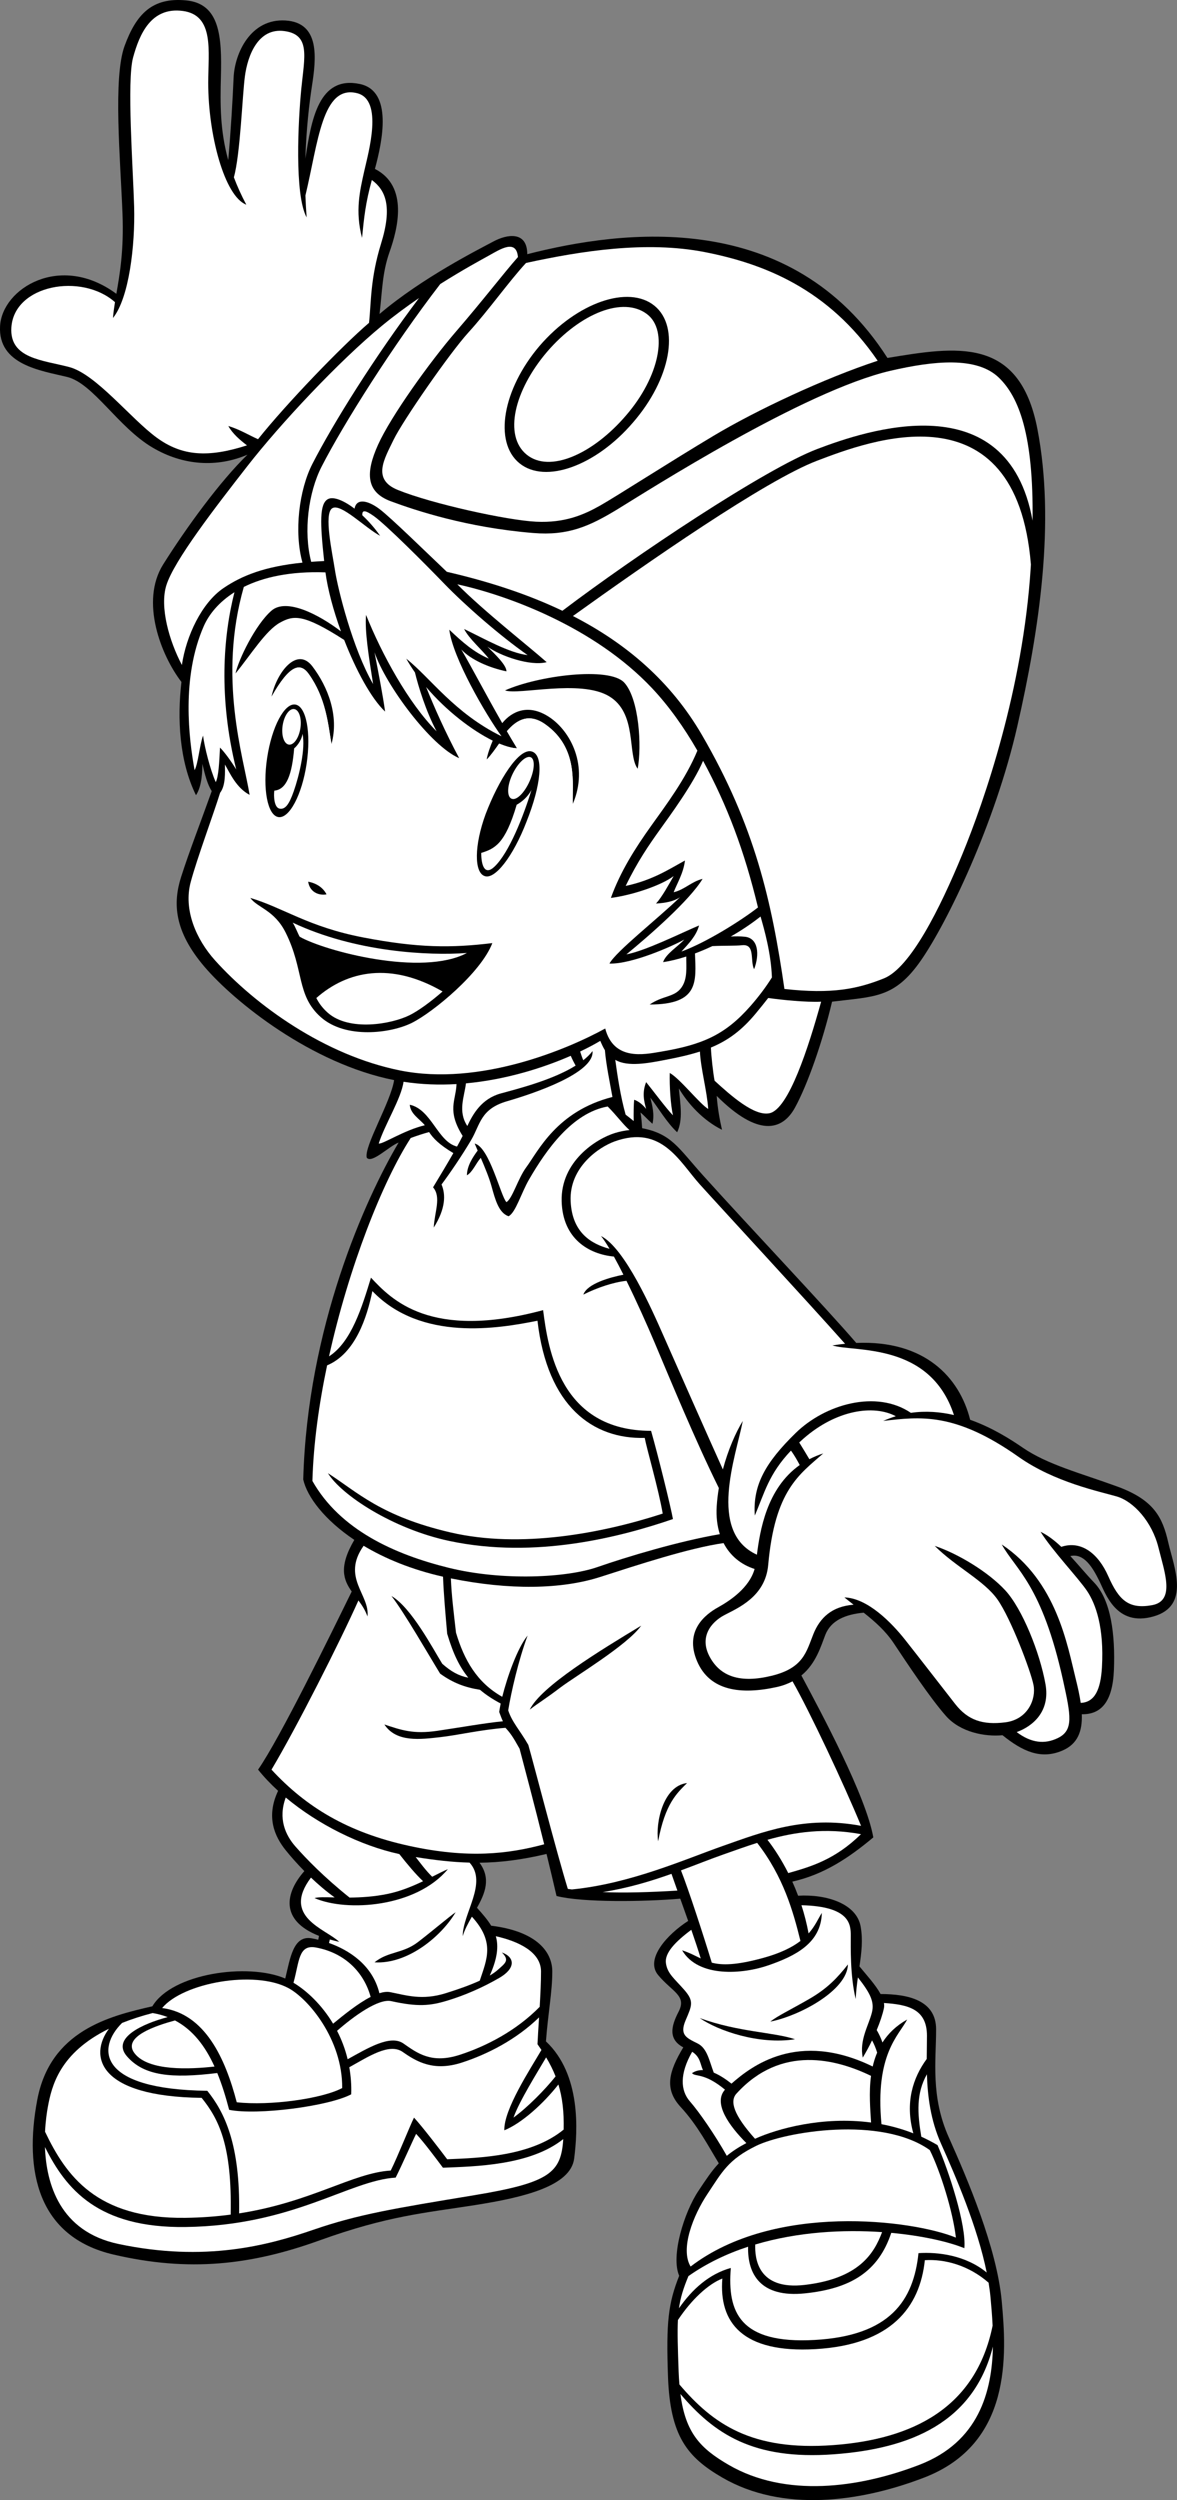 <?xml version="1.0" encoding="utf-8"?>
<!-- Generator: Adobe Illustrator 20.1.0, SVG Export Plug-In . SVG Version: 6.00 Build 0)  -->
<svg version="1.1" id="Layer_1" xmlns="http://www.w3.org/2000/svg" xmlns:xlink="http://www.w3.org/1999/xlink" x="0px" y="0px"
	 viewBox="0 0 278.031 590.337" style="enable-background:new 0 0 278.031 590.337;" xml:space="preserve">
<rect x="0" y="0" width="278.031" height="590.337" fill="#808080" stroke="none"/>
<g>
	<g>
		<path d="M170.549,266.773c-0.5-2.25-1-4.75-1.25-8c9.75,9.75,15.5,8.25,18.5,2.75s6.5-15.5,8.75-25
			c10-1.25,14.75-0.75,21-9.75s17.5-32.25,22.75-55.25s9-48.25,4.75-70.25s-19.25-19.416-35.417-16.75
			c-22.75-35.5-62.583-30.25-85.083-24.5c0-5.5-4.75-4.75-8-3s-16.75,8.5-26.895,17.12
			c0.648-5.295,0.601-9.644,2.363-14.637c1.909-5.409,4.569-15.52-3.454-19.618
			c1.786-6.584,4.268-18.395-3.546-20.048c-9.771-2.067-11.474,8.517-12.884,17.625
			c0.217-7.05,0.931-13.097,1.551-17.125c1-6.5,2-15-6.25-15.5s-12,7.75-12.25,13.5
			c-0.223,5.131-0.645,12.452-1.267,19.476c-1.952-7.026-1.903-13.261-1.733-19.726
			c0.25-9.5-0.25-17.25-8.25-18s-11.75,3.25-14.5,10.75s-1,26.75-0.5,39.5
			c0.35,8.917-0.645,14.408-1.446,19.042c-13.198-9.76-26.983-1.31-27.471,7.624
			c-0.5,9.167,9.666,10.5,15.834,12c6.167,1.5,12,11.834,20.166,16.667
			c7.239,4.285,15.263,4.763,22.448,1.684c-6.468,6.267-14.416,17.166-19.916,25.916
			s-0.5,21.5,4.314,27.758c-1.001,8.544-0.539,18.66,3.436,26.742c1.5-2.25,1.5-6.083,1.5-7.416
			c0.652,2.74,1.209,4.859,2.218,6.454c-2.655,7.435-5.286,14.177-7.218,20.213
			c-2,6.25-1.671,12.842,5.5,21.25c7.105,8.33,25.255,22.895,44.803,26.769
			c-0.787,5.177-7.136,15.648-6.469,18.315c1.166,1.5,5.249-2.706,7.539-3.578
			c-7.879,13.295-21.58,43.744-22.539,79.578c0.935,4.112,5.018,9.521,12.066,14.252
			c-3.734,6.37-2.576,9.422-0.614,12.19c-5.07,10.325-16.919,34.583-22.119,42.058
			c1.375,1.725,2.974,3.4,4.729,5.007c-2.952,6.234-0.741,10.853,1.77,13.993
			c1.144,1.429,2.67,3.168,4.432,4.961c-4.463,5.039-5.912,11.609,3.458,15.295
			l-0.171,0.914c-0.555-0.138-1.084-0.254-1.551-0.338c-4.358-0.778-5.083,4.694-6.246,9.494
			c-8.819-3.772-26.745-1.238-31.394,6.56c-10.259,2.323-24.125,5.802-27.194,22.114
			c-3.167,16.833,0.167,32.333,18,36.5c17.834,4.167,32.5,2.5,48.666-3.333
			c16.167-5.833,25-6.5,36.667-8.333c11.667-1.833,22.667-4.5,23.5-11
			c0.833-6.5,1.667-19.833-6.667-27.667c0.5-6.666,1.5-11.666,1.5-16.5
			c0-4.595-3.63-9.483-14.44-10.814c-0.852-1.412-2.017-2.755-3.349-4.231
			c1.927-3.446,3.346-6.922,0.592-10.642c4.954-0.05,9.966-0.686,15.838-2.071
			c0.824,3.381,1.632,6.767,2.358,9.926c6.139,1.574,20.743,1.364,29.227,0.634
			c0.604,1.683,1.242,3.464,1.873,5.252c-4.945,3.171-10.242,9.011-7.1,12.781
			c3.333,4,6.833,4.833,4.833,8.666c-1.855,3.556-2.399,6.536,1.111,8.413
			c-3.41,5.686-4.569,9.813-0.611,14.087c3.984,4.302,6.594,9.354,9.001,13.286
			c-1.72,1.826-3.065,3.895-4.834,6.547c-3.356,5.034-6.556,15.356-4.521,20.011
			c-2.574,6.497-3.107,10.902-2.646,23.822c0.5,14,4.5,19,12.833,23.833
			c14.199,8.236,32.5,5.833,47.667,0c20.798-8,19.5-29,18.333-41.667
			c-1.167-12.667-8.167-29-12.5-38.667c-4.333-9.667-3-18.167-3-25.5
			c0-6.9-6.641-8.339-13.118-8.347c-1.168-2.155-3.317-4.483-4.987-6.521
			c0.479-3.267,0.85-6.284,0.271-9.466c-0.958-5.27-7.883-7.625-14.765-7.227
			c-0.429-1.151-0.888-2.26-1.369-3.327c7.346-1.644,13.242-5.509,19.134-10.446
			c-1.746-9.839-12.25-29.339-16.992-38.233c3.462-2.831,4.607-6.911,5.659-9.6
			c1.336-3.414,4.789-4.842,9.06-5.232c2.708,2.155,5.157,4.306,7.107,7.232
			c3,4.5,8.5,12.834,12.333,17.167c3.409,3.854,9.187,4.936,13.355,4.542
			c4.694,3.785,9.036,5.814,14.144,3.625c3.624-1.553,4.737-4.587,4.583-8.58
			c4.448,0.086,7.279-2.782,7.584-10.42c0.333-8.334-0.667-16.5-4.667-20.667
			c-1.871-1.949-3.708-4.189-5.626-6.261c3.279-0.78,5.347,2.871,6.792,5.761
			c1.5,3,4,11,12.833,8.5c8.833-2.5,4.833-11.667,3.5-17.5c-1.333-5.833-3.333-10-12-13.167
			c-8.667-3.166-16.5-5.166-22.333-9.166c-2.729-1.872-7.138-4.729-12.456-6.607
			c-2.504-10.035-10.746-18.84-26.905-18.146c-7.306-8.496-25.528-27.713-36.098-39.456
			c-6-6.666-7.5-9.875-14.489-11.255c-0.08-1.239-0.148-2.513-0.386-3.704
			c0.833,0.667,1.5,1.5,2.833,2.667c0.5-2.167,0-4.167-0.5-6.167
			c1.833,2.333,3.833,5.833,6.333,8.167c1.426-2.971,0.737-6.705,0.405-10.355
			C162.533,260.648,166.049,264.523,170.549,266.773z"/>
		<path style="fill:#FFFFFF;" d="M165.299,279.648c4.854,5.397,25.227,27.422,34.323,37.655
			c-0.973,0.099-1.964,0.221-2.989,0.386c5.08,1.639,23.039-0.897,28.71,16.441
			c-3.206-0.743-6.643-1.033-10.176-0.519c-8.174-5.527-20.264-2.031-27.202,4.745
			c-7.167,7-10.167,12.333-9.667,19.5c2.292-5.3,3.242-9.742,8.54-15.329
			c0.786,1.049,1.569,2.445,2.073,3.404c-7.885,5.575-9.402,15.665-10.116,21.176
			c-11.746-5.355-4.914-23.353-3.331-31.585c-1.671,2.716-3.473,6.807-4.708,11.451
			c-3.113-6.862-11.834-26.593-14.125-31.785c-2.5-5.667-9-20.5-14.667-23.333
			c0.575,0.702,1.261,1.746,2.019,3.027c-4.243-1.144-8.839-3.743-9.185-11.235
			c-0.375-8.125,6.836-12.852,10.375-14.125C156.299,265.523,160.445,274.251,165.299,279.648z"/>
		<path style="fill:#FFFFFF;" d="M181.465,235.652c-0.965,1.242-1.952,2.457-2.915,3.621
			c-3.305,3.993-6.538,6.394-10.614,8.079c0.03,1.671,0.53,6.171,0.864,7.838
			c3.833,3.5,9.398,8.467,13,7.667c4.5-1,9.167-15.5,12.167-26.334
			C190.299,236.69,184.797,236.114,181.465,235.652z"/>
		<path style="fill:#FFFFFF;" d="M165.334,248.299c-2.384,0.765-5.061,1.376-8.173,1.968
			c-3.792,0.721-8.862,1.756-11.822-0.012c0.468,3.488,1.238,8.677,2.446,12.942
			c0.638,0.493,1.279,0.999,1.906,1.512c-0.039-1.811-0.003-3.9,0.108-5.019
			c1.167,0.333,2.333,1.5,2.833,2.167c-0.5-1.834-1-3.834,0-6.334
			c1.5,1.834,4.833,6.334,6.333,7.834c-0.558-2.513-0.84-6.87-0.756-10
			c2.423,1.333,7.09,7.333,9.09,8.5C166.966,257.357,165.535,252.409,165.334,248.299z"/>
		<path style="fill:#FFFFFF;" d="M160.966,224.69c1.667-1.833,3.5-3.667,4.167-6.167
			c-4.333,1.834-12.667,6-17.167,6.834c5.5-4.5,15-12.834,18-17.834
			c-2.667,0.667-4.167,2.5-6.833,3.167c0.667-1.833,2.333-4.5,2.667-7.5
			c-3.667,2-7.667,4.667-14,6c2.833-5.833,5.5-9.667,8-13.167
			c2.359-3.302,7.977-10.905,10.285-16.373c5.71,10.585,9.715,21.123,12.965,34.623
			C174.965,217.439,166.893,222.506,160.966,224.69z"/>
		<path style="fill:#FFFFFF;" d="M118.466,173.857c-11.166-5.5-16.666-13.667-22.5-18.334
			c0.611,1.109,1.312,2.192,2.051,3.258c0.799,3.273,2.544,9.067,5.116,13.908
			c-6.667-6.667-13-18.333-16.667-27.5c-0.333,3.833,0.667,10,1.667,16.333
			c-4.834-8.333-8.334-22.5-9-26.833c-0.667-4.333-2.667-13.333-0.667-14.667
			c2-1.333,7.833,4.667,11.333,6.5c-1.314-1.87-2.766-3.505-4.212-4.851
			c-0.067-1.211,0.53-1.356,2.712,0.184c2.834,2,11.834,11,16.666,16
			c4.834,5,13,12.166,19.667,16.833c-4.333-0.5-10.167-3.833-15-6.167c1.167,2.334,4.333,5,5.833,7
			c-3.5-1.5-6.166-3.833-9.333-6.833C106.966,155.357,114.633,168.523,118.466,173.857z"/>
		<path style="fill:#FFFFFF;" d="M37.018,103.339c-6.167-4.5-14.334-15-20.666-16.667
			c-6.334-1.667-14.132-1.997-13.667-9.333c0.642-10.118,16.602-12.958,24.474-5.994
			c-0.203,1.267-0.374,2.496-0.474,3.744c3.833-4.75,5.25-17.25,5-26.25s-1.75-29.75-0.25-35.25s4.25-12,11.75-11
			s6,9.5,6,17c0,12.252,3.833,26.75,9,28.75c-1.197-2.251-2.161-4.399-2.942-6.471
			c1.518-5.36,1.992-19.239,2.609-23.863c0.666-5,3.167-11.5,9.333-10.666
			c6.167,0.833,4.75,6,4,13.5s-1.667,25.166,1.25,30.5c-0.137-1.751-0.229-3.479-0.288-5.182
			c3.021-12.536,3.946-26.217,12.205-24.152c6.279,1.57,2.666,14,1.666,18.5
			s-2.166,9.334-0.5,15.667c0.48-4.8,0.819-8.24,2.319-13.666
			c3.217,2.376,4.912,6.198,2.181,14.999c-2.593,8.357-2.324,14.096-2.849,18.728
			c-6.534,5.581-19.703,19.289-26.22,27.479c-2.438-1.099-4.292-2.286-7.015-3.124
			c0.972,1.782,2.78,3.348,4.412,4.574C49.087,108.134,42.97,107.683,37.018,103.339z"/>
		<path style="fill:#FFFFFF;" d="M45.966,181.857c-1.333-7.334-3.167-21.834,2.167-34
			c1.242-2.835,3.599-5.712,7.251-8.02c-2.655,10.435-3.786,24.884,0.416,41.853
			c-1.333-2.167-2.833-4.167-3.833-5.167c-0.167,3.5-0.333,6.834-1,8.167c-1.333-3-2.667-8.333-3-11
			C47.133,176.023,46.799,180.357,45.966,181.857z"/>
		<path style="fill:#FFFFFF;" d="M182.343,230.801c-1.394,2.226-3.115,4.526-5.044,6.722
			c-6,6.834-11.333,9.167-21.333,10.834c-3.795,0.632-11,2.166-13-5.5
			c-8.917,4.916-29.667,13.666-48.417,9.916c-17.897-3.579-34.278-15.475-43.75-26
			c-4.5-5-7.5-12-5.75-18.5c1.528-5.674,5.34-15.917,6.95-21.09
			c1.358-1.728,1.134-4.997,1.134-6.66c1.167,2,2.667,5.5,5.833,7.167
			c-1.483-9.064-7.521-27.581-1.372-49.103c4.64-2.307,10.983-3.729,19.286-3.434
			c0.528,4.017,1.871,9.003,3.663,13.935c-5.36-4.094-12.935-7.919-16.41-4.898
			c-3.833,3.333-7.833,11.667-8.5,14.833c3.667-4.5,7.167-10.166,10.5-12
			c3.206-1.763,5.509-2.119,15.169,4.083c2.768,7.111,6.366,13.802,9.664,16.917
			c-0.5-3.666-1.5-8.833-2.5-14c2.667,7.834,13.333,22.167,20,25
			c-3.288-6.147-5.956-12.162-7.808-16.801c4.782,5.644,10.866,10.26,15.732,12.664
			c-0.528,1.212-1.281,3.328-1.424,4.471c0.999-0.999,2.118-2.606,2.943-3.78
			c1.638,0.686,3.088,1.081,4.224,1.113c-0.837-1.377-1.626-2.716-2.394-4.034
			c2.412-2.828,5.292-4.302,9.061-1.633c7.907,5.601,6.333,14.167,6.5,18.834
			c3.833-9-0.5-17.167-5.5-20.5c-4.982-3.322-8.921-1.381-11.16,1.394
			c-3.894-6.801-6.942-12.713-9.673-17.394c2.334,2.5,6.667,4.333,10.667,5.166
			c0-1.5-2.667-4-4.5-5.833c3,2.167,10,4.667,14,3.667c-4.206-3.739-14.961-12.135-21.112-18.388
			c11.604,2.526,32.295,9.963,46.029,24.555c3.909,4.153,7.493,9.166,10.688,14.724
			c-2.786,6.705-7.318,12.71-10.938,17.776c-3.75,5.25-7.25,10.75-9.5,17
			c5.167-0.666,12-3,14.833-5.166c-1.167,2-2.667,4.833-4.167,6.5
			c2.333-0.167,4.167-0.5,5.667-1.5c-5.167,5-15.167,12.833-16.667,15.666
			c5.333,0.167,15-4.166,17.667-5.666c-1.5,1.666-4.333,3.333-5,5.333
			c1.664-0.243,3.518-0.698,5.476-1.333c-0.026,2.474,0.354,5.238-1.143,7.333
			c-1.667,2.333-4.333,1.833-7.5,4c11.69,0,10.953-5.391,10.702-12.056
			c1.344-0.504,2.72-1.084,4.109-1.736c3.024-0.144,5.378-0.035,7.023-0.208
			c3.167-0.333,1.833,3.667,2.833,5.667c1.333-3.5,1-7.334-2.167-7.667
			c-1.115-0.117-2.29-0.109-3.348-0.051c2.438-1.393,4.826-2.98,7.041-4.726
			C180.549,219.523,182.137,225.079,182.343,230.801z"/>
		<path style="fill:#FFFFFF;" d="M110.391,265.879c-2.291-3.466-0.697-6.908-0.324-10.069
			c9.634-0.889,18.417-3.738,24.755-6.507c0.359,0.831,0.802,1.689,1.151,2.316
			c-5.399,3.376-13.448,5.419-17.673,6.571C113.754,259.429,111.715,263.057,110.391,265.879z"/>
		<path style="fill:#FFFFFF;" d="M95.323,255.433c4.22,0.653,8.43,0.788,12.513,0.546
			c-0.122,3.822-2.344,6.207,1.452,12.243c-0.372,0.747-0.817,1.588-1.33,2.515
			c-4.582-1.138-6.015-8.756-11.159-9.881c0.146,2.19,2.338,3.357,3.552,4.845
			c-4.885,1.155-9.885,4.488-10.885,4.322C90.821,265.657,94.802,259.36,95.323,255.433z"/>
		<path style="fill:#FFFFFF;" d="M67.502,424.442c7.582,6.346,17.63,11.362,26.827,13.355
			c1.758,2.249,3.927,4.843,5.609,6.408c-2.48,1.18-5.31,2.36-8.305,2.984
			c-3.235,0.674-6.354,0.855-9.062,0.878c-6.019-4.814-10.185-9.113-12.771-12.045
			C67.419,433.325,65.651,429.415,67.502,424.442z"/>
		<path style="fill:#FFFFFF;" d="M74.633,459.857c6.784,1.256,11.322,5.81,12.919,11.664
			c-2.987,1.524-6.3,4.22-8.869,6.326c-2.699-4.498-6.237-7.8-9.359-9.667
			C70.727,463.19,70.458,459.083,74.633,459.857z"/>
		<path style="fill:#FFFFFF;" d="M68.049,469.398c4.75,2.5,12.875,12.125,12.784,23.646
			c-4.783,2.541-17.159,4.229-24.909,3.354c-2.69-10.313-7.461-20.905-17.625-22.25
			C43.299,468.148,60.059,465.192,68.049,469.398z"/>
		<path style="fill:#FFFFFF;" d="M50.672,487.967c-5.716,0.632-15.565,1.142-18.873-3.11
			c-3.077-3.957,5.31-6.624,9.534-7.777C45.589,479.318,48.507,483.203,50.672,487.967z"/>
		<path style="fill:#FFFFFF;" d="M25.741,479.034c-4.775,6.385-2.679,16.028,21.892,16.323
			c4.076,5.054,7.193,11.232,6.858,27.57c-3.285,0.434-6.832,0.712-10.692,0.763
			c-21.024,0.275-28.225-10.007-33.158-20.332c0.123-2.55,0.437-4.633,0.658-5.835
			C12.213,492.567,14.046,484.754,25.741,479.034z"/>
		<path style="fill:#FFFFFF;" d="M111.966,518.357c-19.166,3.167-27.333,4.5-38,8.167
			c-10.666,3.667-25.5,7.667-46,3.333c-13.853-2.929-17.039-14.224-17.348-22.89
			c4.976,9.993,12.582,19.159,33.181,18.89c25.5-0.333,38.666-11,49.666-11.667
			c1.667-3.333,3.833-8.333,4.833-10.333c2,2.166,4.834,6,6.334,8
			c7.587-0.316,20.562-0.494,28.422-6.767C132.538,512.988,129.992,515.378,111.966,518.357z"/>
		<path style="fill:#FFFFFF;" d="M133.147,502.853c-7.763,6.355-19.899,6.686-27.514,7.004
			c-1.5-2-5.834-7.667-7.834-9.834c-1,2-3.833,9.167-5.5,12.5
			c-8.993,0.545-18.658,7.437-35.816,10.117c0.283-16.306-3.453-23.91-7.518-28.95
			c-26.063-0.312-26.112-10.122-20.129-16.022c2.127-0.849,4.521-1.635,7.22-2.337
			c1.267,0.217,2.452,0.536,3.55,0.963c-5.709,1.495-13.38,4.892-9.641,9.229
			c4.025,4.669,10.553,5.289,21.358,3.973c1.105,2.708,2.013,5.644,2.809,8.693
			c6.667,1.333,23.5-0.833,28.833-3.667c0.08-2.251-0.103-4.374-0.454-6.39
			c4.488-2.483,9.456-5.826,12.621-3.61c3.333,2.334,7.333,4.667,14,2.5
			c5.991-1.947,12.777-5.391,18.206-10.662c-0.154,2.496-0.305,4.771-0.373,6.329
			c0.326,0.458,0.635,0.911,0.934,1.361c-2.637,4.523-8.925,14.069-8.767,18.973
			c4.137-1.685,9.255-6.328,12.774-10.822C132.842,495.268,133.248,498.659,133.147,502.853z"
			/>
		<path style="fill:#FFFFFF;" d="M129.005,485.799c0.889,1.485,1.632,2.963,2.233,4.494
			c-2.484,3.123-6.613,7.311-9.938,9.729C122.625,496.195,127.067,489.122,129.005,485.799z"/>
		<path style="fill:#FFFFFF;" d="M127.799,465.523c0,2.382-0.142,5.4-0.311,8.339
			c-5.531,5.643-12.62,9.301-18.856,11.328c-6.667,2.167-10-0.333-13.333-2.667
			c-3.141-2.198-8.647,1.224-13.177,3.718c-0.59-2.44-1.453-4.681-2.502-6.712
			c3.908-3.422,9.758-7.677,12.804-7.007c6.25,1.375,9.125,1.125,13.25-0.125s8.416-3.125,12.291-5.375
			s3.709-4.875,0.584-6c1.875,1.875,0.875,2.5-1.125,4.25c-0.452,0.396-1.038,0.797-1.729,1.203
			c1.813-4.046,2.107-6.896,1.433-9.282C122.358,458.368,127.799,460.855,127.799,465.523z"/>
		<path style="fill:#FFFFFF;" d="M109.299,457.19c0.461-1.552,1.293-3.083,2.171-4.611
			c5.54,6.043,3.485,10.147,1.861,15.108c-2.185,0.997-4.937,1.998-8.033,2.961
			c-5.625,1.75-9.25,0.5-13.125-0.25c-0.755-0.146-1.622-0.035-2.553,0.253
			c-1.632-6.726-7.263-10.208-11.902-11.861l0.195-0.825
			c0.698,0.198,1.429,0.386,2.218,0.558c-3.257-3.094-13.664-5.874-6.677-15.172
			c1.719,1.639,3.61,3.252,5.597,4.68c-2.249-0.054-3.943-0.112-4.753,0.158
			c7.667,3.333,24,2.167,31.5-6.833c-1.031,0.434-2.297,1.084-3.711,1.794
			c-1.557-1.529-2.749-3.188-3.892-4.648c4.589,0.738,8.685,1.206,12.721,1.31
			C115.266,444.564,109.299,451.8,109.299,457.19z"/>
		<path style="fill:#FFFFFF;" d="M96.633,435.857c-14.5-3.167-24.334-9.167-32.5-18
			c5.942-9.958,16.216-30.281,20.535-39.949c0.834,1.12,1.63,2.316,2.132,3.782
			c0.64-5.116-6.229-9.161-0.903-16.692c5.003,2.997,11.272,5.615,18.754,7.304
			c0.164,4.28,0.585,8.87,0.982,13.471c1.5,5,2.959,7.815,4.989,10.383
			c-2.323-0.466-4.073-1.466-6.156-3.299c-2.166-3.5-7.333-13.334-12-16
			c3,3.833,8.833,14,11.5,18.333c3,2.167,5.834,3.25,9.415,3.812
			c1.456,1.234,3.085,2.288,4.89,3.245c-0.126,0.588-0.279,1.516-0.352,1.991
			c0.417,1.083,0.545,1.518,0.88,2.203c-3.831,0.344-10.396,1.499-15.5,2.25
			c-5.666,0.833-8.5-0.167-12.5-1.5c2.834,4.333,8.666,3.5,13.166,3
			c4.106-0.456,9.468-1.735,15.439-2.21c1.203,1.316,1.748,2.107,3.331,4.94
			c0.968,3.677,3.594,13.546,5.814,22.566C120.004,437.787,110.544,438.895,96.633,435.857z"/>
		<path style="fill:#FFFFFF;" d="M142.341,446.776c6.012-0.947,11.383-2.571,16.277-4.314
			c0.392,1.142,0.87,2.49,1.395,3.958C153.462,446.813,147.609,446.995,142.341,446.776z"/>
		<path style="fill:#FFFFFF;" d="M178.857,435.15c6.204,7.98,8.501,16.17,10.226,23.16
			c-1.914,1.471-4.692,2.891-8.95,4.047c-6.249,1.696-9.548,1.718-11.996,1.08
			c-1.955-6.418-5.505-17.316-7.277-21.789c3.6-1.336,6.948-2.683,10.106-3.791
			C173.517,436.962,176.131,436.01,178.857,435.15z"/>
		<path style="fill:#FFFFFF;" d="M163.505,484.475c1.951,1.261,1.882,2.89,2.548,4.333
			c-0.91-0.025-1.784,0.18-2.586,0.714c0.796,0.955,2.816-0.205,7.789,3.901
			c-2.902,3.227,1.074,8.641,5.045,12.611c-1.896,1.005-3.373,1.985-4.619,3.013
			c-2.794-4.955-6.503-10.33-8.716-12.858C160.742,493.649,160.494,489.741,163.505,484.475z"/>
		<path style="fill:#FFFFFF;" d="M205.763,501.183c-11.45-1.516-22.125,1.443-27.414,3.837
			c-5.092-5.68-6.002-8.883-4.383-10.664c10.574-11.631,23.63-8.127,31.786-4.191
			C205.218,494.147,205.586,498.119,205.763,501.183z"/>
		<path style="fill:#FFFFFF;" d="M167.133,518.023c3.406-5.109,4.842-8.082,11.5-11.333
			c6.821-3.331,29.5-7.167,41,1c2.537,5.075,5.5,14.667,6.167,20.667
			c-10.218-4.18-42.849-8.339-62.667,6.833C160.633,531.023,163.727,523.132,167.133,518.023z"
			/>
		<path style="fill:#FFFFFF;" d="M178.405,529.986c10.083-3,20.812-3.562,29.962-2.925
			c-1.912,5.093-5.468,10.951-18.234,12.462C178.9,540.853,178.284,533.144,178.405,529.986z"
			/>
		<path style="fill:#FFFFFF;" d="M192.633,554.69c17.832-1.029,24.667-9.833,25.833-21
			c4.682-0.302,10.318,1.185,15.056,5.309c0.184,1.138,0.344,2.265,0.444,3.358
			c0.189,2.055,0.395,4.354,0.51,6.785c-3.957,19.471-18.932,26.843-37.677,28.215
			c-19.256,1.409-28.365-4.976-36.306-14.32c-0.081-0.972-0.147-1.978-0.186-3.066
			c-0.198-5.541-0.317-9.22-0.169-12.149c3.17-4.773,7.094-8.467,10.495-9.798
			C169.799,548.357,175.299,555.69,192.633,554.69z"/>
		<path style="fill:#FFFFFF;" d="M217.154,582.016c-14.33,5.512-31.621,7.782-45.037,0
			c-6.703-3.887-10.201-7.567-11.387-16.73c7.924,9.299,17.037,15.642,36.235,14.237
			c18.148-1.328,33.022-7.498,37.586-25.43C234.32,564.775,231.207,576.611,217.154,582.016z
			"/>
		<path style="fill:#FFFFFF;" d="M222.299,506.19c3.46,7.72,8.606,19.672,10.786,30.415
			c-5.015-4.1-11.498-4.879-16.119-4.581c-1.167,11.167-6.667,19.5-24.5,20.5
			c-17.833,1-20.667-6.667-19.833-17c-5.097,1.416-9.108,5-12.244,9.519
			c0.351-2.539,1.034-4.707,2.234-7.596c4.319-3.038,9.105-5.306,14.092-6.94
			c-0.154,6.423,2.89,12.1,13.418,11.017c10.802-1.112,17.356-5.113,20.401-14.288
			c7.429,0.685,13.627,2.133,17.266,3.621c0.5-5.5-3.667-18.167-6.333-24.333
			c-1.263-0.75-2.544-1.405-3.835-1.99c-0.927-5.557-1.23-10.2,1.325-14.745
			C219.115,494.944,219.804,500.622,222.299,506.19z"/>
		<path style="fill:#FFFFFF;" d="M218.966,480.69c0,1.69-0.044,3.532-0.054,5.48
			c-3.269,4.461-5.169,10.317-3.164,17.568c-2.498-0.981-5.021-1.687-7.523-2.16
			c-1.574-16.518,4.105-20.947,6.074-24.721c-2.647,1.488-4.522,3.357-5.843,5.43
			c-0.377-1.104-0.883-2.134-1.361-2.933c0.787-1.888,1.394-3.69,1.704-5.164
			c0.083-0.392,0.08-0.805,0.008-1.233C214.486,473.34,218.966,474.372,218.966,480.69z"/>
		<path style="fill:#FFFFFF;" d="M200.966,457.023c0,2.667-0.167,9.5,1.167,15
			c0.09-1.81,0.293-3.496,0.518-5.104c2.989,3.793,3.927,5.824,3.315,8.27
			c-0.769,3.077-3,6.5-2.167,10.667c0.786-1.291,1.527-2.677,2.199-4.067
			c0.463,0.838,0.887,1.842,1.204,2.886c-0.455,1.068-0.797,2.168-1.052,3.281
			c-17.766-8.648-28.727-0.011-33.36,4.048c-1.326-1.048-2.759-2.005-4.184-2.596
			c-1.086-2.874-1.562-5.764-3.806-6.885c-2.667-1.333-4.333-2-2.833-5.5s2-4.5-0.333-7.166
			c-2.333-2.667-4-3.834-4.333-6.334c-0.315-2.364,2.203-5.026,6.001-7.846
			c0.839,2.419,1.62,4.759,2.227,6.769c-1.309-0.621-2.605-1.344-4.395-1.923
			c3.833,6.5,14.333,5.667,20.5,3.5c6.167-2.166,12.333-5.166,12.5-12.333
			c-0.85,1.314-1.533,3.053-3.127,4.842c-0.438-2.333-1.009-4.56-1.689-6.661
			C200.809,450.145,200.966,454.442,200.966,457.023z"/>
		<path style="fill:#FFFFFF;" d="M181.288,434.423c6.445-1.823,13.59-2.887,22.095-1.33
			c-6.209,6.098-12.015,7.72-17.181,9.192C184.671,439.242,182.974,436.601,181.288,434.423z"
			/>
		<path style="fill:#FFFFFF;" d="M203.399,431.127c-13.372-2.502-23.383,1.496-32.599,4.73
			c-8.937,3.136-21.856,8.923-35.705,10.292c-0.318-0.044-0.648-0.077-0.961-0.126
			c-2.667-8.666-8-29.333-9.333-34c-2-3.5-3.834-5.333-4.75-8.166
			c0.666-4.167,2.416-11.834,4.583-17.667c-2.394,2.925-4.783,9.663-5.992,14.471
			c-6-3.371-9.008-8.721-10.925-15.137c-0.533-4.683-1.054-8.82-1.212-12.827
			c13.813,2.811,26.155,2.598,35.296-0.34c8.818-2.835,21.051-6.855,29.123-7.994
			c1.522,2.932,4.036,5.055,7.328,6.115c-1.262,4.471-5.813,7.487-8.617,9.045
			c-3,1.667-8,5.5-5,12.667c3,7.167,10.5,8,18.833,6.167c1.439-0.317,2.667-0.785,3.743-1.351
			C191.151,403.888,199.339,421.259,203.399,431.127z"/>
		<path style="fill:#FFFFFF;" d="M272.133,379.023c-5.5,1-7.833-1.166-10.333-6.833
			c-2.376-5.386-6.411-8.504-11.098-6.939c-1.541-1.458-3.155-2.718-4.902-3.561
			c2.667,4.333,9,11,11,14s4.043,8.51,3.5,18c-0.297,5.195-1.657,8.267-5.01,8.408
			c-0.254-1.736-0.664-3.604-1.156-5.575c-2-8-4.5-23.166-17.5-31.833c3.333,6,9.5,9.5,14.5,32.167
			c1.803,8.173,2.5,11.666-1.167,13.5c-3.229,1.615-6.459,1.158-9.803-1.365
			c3.825-1.391,7.946-4.874,6.803-11.302c-1.333-7.5-5.5-17.833-9.5-22.167
			c-4-4.333-11.167-8.666-16.667-10.5c5,5,11.667,8.167,14.833,12.667
			c3.167,4.5,7.833,16.833,8.5,20.167c0.667,3.333-1.333,8.166-6.667,8.833
			c-5.333,0.667-8.833-0.5-11.833-4.333c-3-3.834-8.667-11.167-11.833-15.167
			s-8.833-9.833-14.333-10c0.734,0.598,1.455,1.165,2.167,1.722
			c-5.141,0.395-7.962,3.099-9.501,6.945c-1.667,4.166-2.333,8-9.833,9.833
			c-7.5,1.833-12.167,0.167-14.667-4.5c-2.5-4.667,0.333-8.167,3.5-9.833
			c3.167-1.667,9.667-4.334,10.333-11.834c1.571-17.675,7.333-21.333,13-26.333
			c-1.187,0.377-2.271,0.841-3.279,1.363c-0.529-0.889-1.69-2.831-2.394-3.947
			c0.328-0.303,0.652-0.605,1.007-0.916c7.743-6.775,16.567-8.073,21.811-5.279
			c-0.99,0.301-1.983,0.664-2.978,1.112c8.667-1,16.93-2.138,32,8.5
			c8.5,6,19.167,8.167,23.167,9.334c4,1.166,8.333,6,9.833,12S277.633,378.023,272.133,379.023z"/>
		<path d="M119.299,163.023c7.833-3.5,24.667-5.666,28.167-1.833c3.5,3.833,4.167,15,3.167,20.333
			c-2.5-3.333,0-13.166-6.833-17.166S122.466,164.19,119.299,163.023z"/>
		<path d="M64.133,164.523c1.166-5.666,6-12,9.666-7.166c3.667,4.833,6.334,11.666,4.5,18.333
			c-0.833-5-1.333-10.833-5.333-16.5C70.966,156.357,68.466,156.857,64.133,164.523z"/>
		<path d="M77.133,211.19c-2,0.333-4-0.667-4.334-3
			C74.633,208.523,76.299,209.523,77.133,211.19z"/>
		<path d="M85.799,221.357c-13-2.5-18.833-7-26.666-9.334c1.667,2.334,5.666,2.834,8.333,8.167
			c4.425,8.85,2.5,14.833,8.333,20c5.834,5.167,16.5,3.833,21.5,1.333s16.333-11.833,19-18.833
			C106.633,223.857,98.799,223.857,85.799,221.357z"/>
		<path d="M125.133,403.69c2.667-5.5,16.667-14,26.333-19.833
			c-3.333,4.666-15.667,12-19.167,14.666C128.799,401.19,127.299,402.023,125.133,403.69z"/>
		<path d="M107.633,451.523c-3.333,5.667-11.333,12.334-19.167,11.834
			c3.333-2.667,6.667-2,10.333-4.834C102.466,455.69,105.966,452.69,107.633,451.523z"/>
		<path d="M165.299,476.523c4.333,3,14,6.334,22.5,5C182.966,479.857,174.466,479.857,165.299,476.523z
			"/>
		<path d="M181.966,477.357c6.833-1.334,18.167-7.334,18.333-13.5
			c-2.5,3.166-4.833,5.666-9.167,8.166C186.799,474.523,183.633,476.023,181.966,477.357z"/>
		<path style="fill:#FFFFFF;" d="M96.799,239.69c-4.325,2.163-14.334,3.911-19.379-0.558
			c-1.249-1.106-2.085-2.256-2.696-3.475c7.379-6.504,17.665-8.552,29.818-1.542
			C101.694,236.612,98.799,238.69,96.799,239.69z"/>
		<path style="fill:#FFFFFF;" d="M78.299,175.69c-0.833-5-1.333-10.833-5.333-16.5
			c-2-2.833-4.5-2.333-8.833,5.333c-1.167,6.167-5.5,25,1,28.167
			C71.633,195.857,75.133,188.857,78.299,175.69z"/>
		<path style="fill:#FFFFFF;" d="M113.966,206.523c-8.666-4.833-1.333-20.5,1-27.166
			c0.999-0.999,2.118-2.606,2.943-3.78c1.638,0.686,3.088,1.081,4.224,1.113
			c-0.837-1.377-1.626-2.716-2.394-4.034c2.412-2.828,5.292-4.302,9.061-1.633
			c7.907,5.601,6.333,14.167,6.5,18.834C128.299,209.857,122.633,211.357,113.966,206.523z"/>
		<path d="M69.761,166.363c-2.574-0.387-5.555,5.249-6.657,12.586
			c-1.102,7.337,0.092,13.6,2.667,13.986c2.575,0.386,5.555-5.249,6.657-12.586
			C73.529,173.011,72.336,166.75,69.761,166.363z"/>
		
			<ellipse transform="matrix(0.149 -0.989 0.989 0.149 -111.052 214.121)" style="fill:#FFFFFF;" cx="68.814" cy="171.548" rx="4.243" ry="2.121"/>
		<path d="M125.728,177.48c-3.095-1.123-8.002,6.819-11.017,14.765
			c-2.72,7.431-2.704,13.751-0.246,14.612c2.426,0.919,6.722-4.58,9.903-12.816
			C127.871,185.243,128.457,178.471,125.728,177.48z"/>
		<path style="fill:#FFFFFF;" d="M121.099,188.67c-1.236-0.16-1.426-2.394-0.392-5.047
			c1.067-2.71,3.021-4.929,4.328-4.893c1.301,0.046,1.403,2.435,0.264,5.271
			C124.193,186.778,122.329,188.841,121.099,188.67z"/>
		<path style="fill:#FFFFFF;" d="M122.049,190.023c1.333-0.75,2.625-1.875,3.5-3.5
			c-1.875,6.125-5.274,14.835-8.75,18.125c-2.334,2.209-3.125-0.375-3.125-3.25
			C116.799,200.398,119.299,199.398,122.049,190.023z"/>
		<path style="fill:#FFFFFF;" d="M69.487,176.711c0.417-0.334,1.688-1.625,1.979-3.438
			c0.75,3.5-0.816,9.976-2.083,13.584c-1.084,3.083-2,4.333-3.334,4.083
			c-1.333-0.25-1.416-3.083-1.25-4.25C67.716,186.44,68.987,182.794,69.487,176.711z"/>
		<path d="M155.466,434.773c-0.667-4.333,1.167-13.083,6.833-13.75
			C159.883,423.44,157.133,425.857,155.466,434.773z"/>
		<path style="fill:#FFFFFF;" d="M70.799,221.19c5.834,3.333,28.834,9.5,39.5,3.833
			c-9,0.667-26.333-0.166-41.166-7.166C69.633,218.523,70.466,220.69,70.799,221.19z"/>
		<path style="fill:#FFFFFF;" d="M73.799,109.523c4.911-9.577,14.652-25.192,25.192-39.159
			c-2.868,1.966-5.835,4.142-8.692,6.492c-10.333,8.5-24.166,23.333-31.833,33.166
			c-7.667,9.834-17.333,22.334-19.166,28.167c-1.615,5.138,0.666,13.167,3.667,18.833
			c1-6.833,4.667-14.666,9.834-18.166c4.382-2.969,9.738-5.093,18.647-6.003
			C69.432,125.591,70.639,115.687,73.799,109.523z"/>
		<path style="fill:#FFFFFF;" d="M110.633,78.523c-4.402,4.829-15.5,20.834-17.667,25.334
			c-2.167,4.5-5.167,9.333,1,11.833c8.087,3.278,25.833,7.167,32.667,7.5
			c6.833,0.333,11.333-1.667,15.167-3.833c3.833-2.167,16.5-10.334,26.833-16.5
			c10.038-5.991,26-13.5,38.688-17.675c-11.66-17.052-27.015-22.954-40.854-25.658
			c-13.8-2.696-29.255-0.259-42.21,2.568C120.299,66.356,115.362,73.336,110.633,78.523z"/>
		<path d="M154.604,72.202c-6.126-5-18.318-0.776-27.15,9.477
			c-8.763,10.291-10.859,22.711-4.762,27.695c6.078,4.974,18.067,0.64,26.859-9.636
			C158.412,89.501,160.711,77.192,154.604,72.202z"/>
		<path style="fill:#FFFFFF;" d="M147.888,98.088c-7.843,9.163-18.072,13.689-23.494,9.252
			c-5.438-4.445-2.986-15.09,4.834-24.265c7.876-9.145,18.02-13.17,23.628-8.886
			C157.934,78.072,155.787,88.955,147.888,98.088z"/>
		<g>
			<path style="fill:#FFFFFF;" d="M193.049,106.023c11.354-4.314,44.979-15.843,50.864,16.921
				c0.245-20.335-3.239-29.188-7.948-33.755c-5.209-5.051-15.333-4-25.5-1.667
				c-20.581,4.724-57.667,28.5-64.5,32.667c-6.833,4.167-11.833,6.333-20,5.667
				c-15.671-1.279-27.833-5.334-33.666-7.5c-5.833-2.167-6-6.667-3-13.334
				c3-6.666,12.166-19.5,18.5-26.833c6.333-7.333,11.166-13.667,14.551-17.492
				c-0.384-4.341-4.181-1.843-6.884-0.341c-1.672,0.929-6.094,3.312-11.467,6.709
				c-11.253,14.597-22.849,33.016-28.033,43.124c-3.108,6.062-4.33,15.312-2.453,22.479
				c0.983-0.075,1.992-0.142,3.06-0.19c-0.974-8.973-1.126-13.536,0.893-14.623
				c1.23-0.662,3.639,0.234,6.285,2.258c0.452-2.576,3.215-1.925,5.882,0.075
				c2.666,2,11.166,10.333,15.916,14.833c9.793,2.26,18.981,5.23,27.301,9.202
				C150.076,131.171,180.8,110.678,193.049,106.023z"/>
			<path style="fill:#FFFFFF;" d="M193.049,108.773c-12.315,4.68-40.269,24.171-57.714,36.687
				c12.655,6.493,23.146,15.477,30.464,28.063c12.5,21.5,16.5,39.25,19.5,60c11.25,1.25,17.25,0,23.5-2.5
				s13.25-16.5,18.5-29.25s14.333-39.083,16.167-67.583c0.02-0.307,0.035-0.6,0.054-0.903
				C240.029,90.64,204.961,104.247,193.049,108.773z"/>
		</g>
	</g>
	<path style="fill:#FFFFFF;" d="M169.299,355.69c0.091-1.454,0.267-2.901,0.505-4.325
		c-5.611-11.323-11.678-26.083-15.172-34.342c-1.851-4.374-4.295-9.807-6.649-14.59
		c-3.047,0.326-6.821,1.575-10.185,3.256c0.925-2.62,6.405-4.098,9.466-4.701
		c-0.776-1.545-1.531-2.985-2.247-4.282c-5.878-0.547-12.106-4.142-12.344-13.058
		c-0.25-9.375,8.125-14.75,12.625-16.125c1.138-0.348,2.276-0.566,3.4-0.684
		c-1.543-1.352-3.025-3.441-5.15-5.566c-8.375,1.5-14.502,10.2-18.584,17.25
		c-1.833,3.167-3.166,7.834-4.833,8.667c-2.333-0.792-3.167-4-4-7
		c-0.589-2.121-1.478-4.261-2.562-6.794c-1.158,1.303-1.907,3.331-3.272,4.127
		c0-2.125,1.336-4.243,2.538-5.841c-0.229-0.535-0.462-1.083-0.704-1.659
		c3.5,0.834,6.167,12.5,7.5,13.834c1.417-0.834,2.715-5.568,4.667-8.209
		c2.833-3.833,7.212-13.278,20.375-16.625c-0.633-3.485-1.508-7.69-1.781-11.04
		c-0.43-0.691-0.765-1.443-1.094-2.21c-1.253,0.752-2.861,1.616-4.753,2.516
		c0.208,0.674,0.473,1.457,0.737,2.061c0.851-0.674,1.599-1.39,2.182-2.16
		c0.5,5.167-13.833,10-20.167,11.833c-6.334,1.834-6.334,5.5-8.5,9.167
		c-2.167,3.667-5,7.833-7,10.5c1,2.333,1,5.667-1.834,10.167
		c0.167-3.667,1.834-7.167-0.166-9.5c1.844-3.043,3.472-5.763,4.794-8.08
		c-3.351-2-4.797-3.528-5.73-4.967c-1.374,0.369-2.84,0.854-4.341,1.401
		c-6.653,10.277-14.623,30.451-19.297,51.563c5.27-3.374,7.798-11.651,9.908-18.584
		c4.833,5.167,14,14.833,40.666,7.667c1.167,9.166,4,28.5,25.5,28.5
		c1.667,5.833,4.667,18,5.167,20.833c-12.167,4.167-32.39,9.511-52.833,5.167
		c-13.333-2.834-25.5-10.834-28.667-16c7,4.5,12.5,10.166,29,14
		c16.5,3.833,35.75,0.208,50.084-4.459c-1-5.833-3.75-15.208-4.25-17.875
		c-12.167,0.334-23-7.333-25.334-27.666c-9.166,1.833-27.5,5-39-7
		c-1.254,6.117-3.988,14.739-10.695,17.54c-1.94,9.228-3.228,18.573-3.471,27.293
		c6.5,11.5,19.334,17.333,32.166,20.5c12.834,3.167,28,2.333,35.167-0.167
		c6.828-2.382,19.246-6.12,28.909-7.766C169.415,360.314,169.148,358.111,169.299,355.69z"/>
</g>
</svg>
